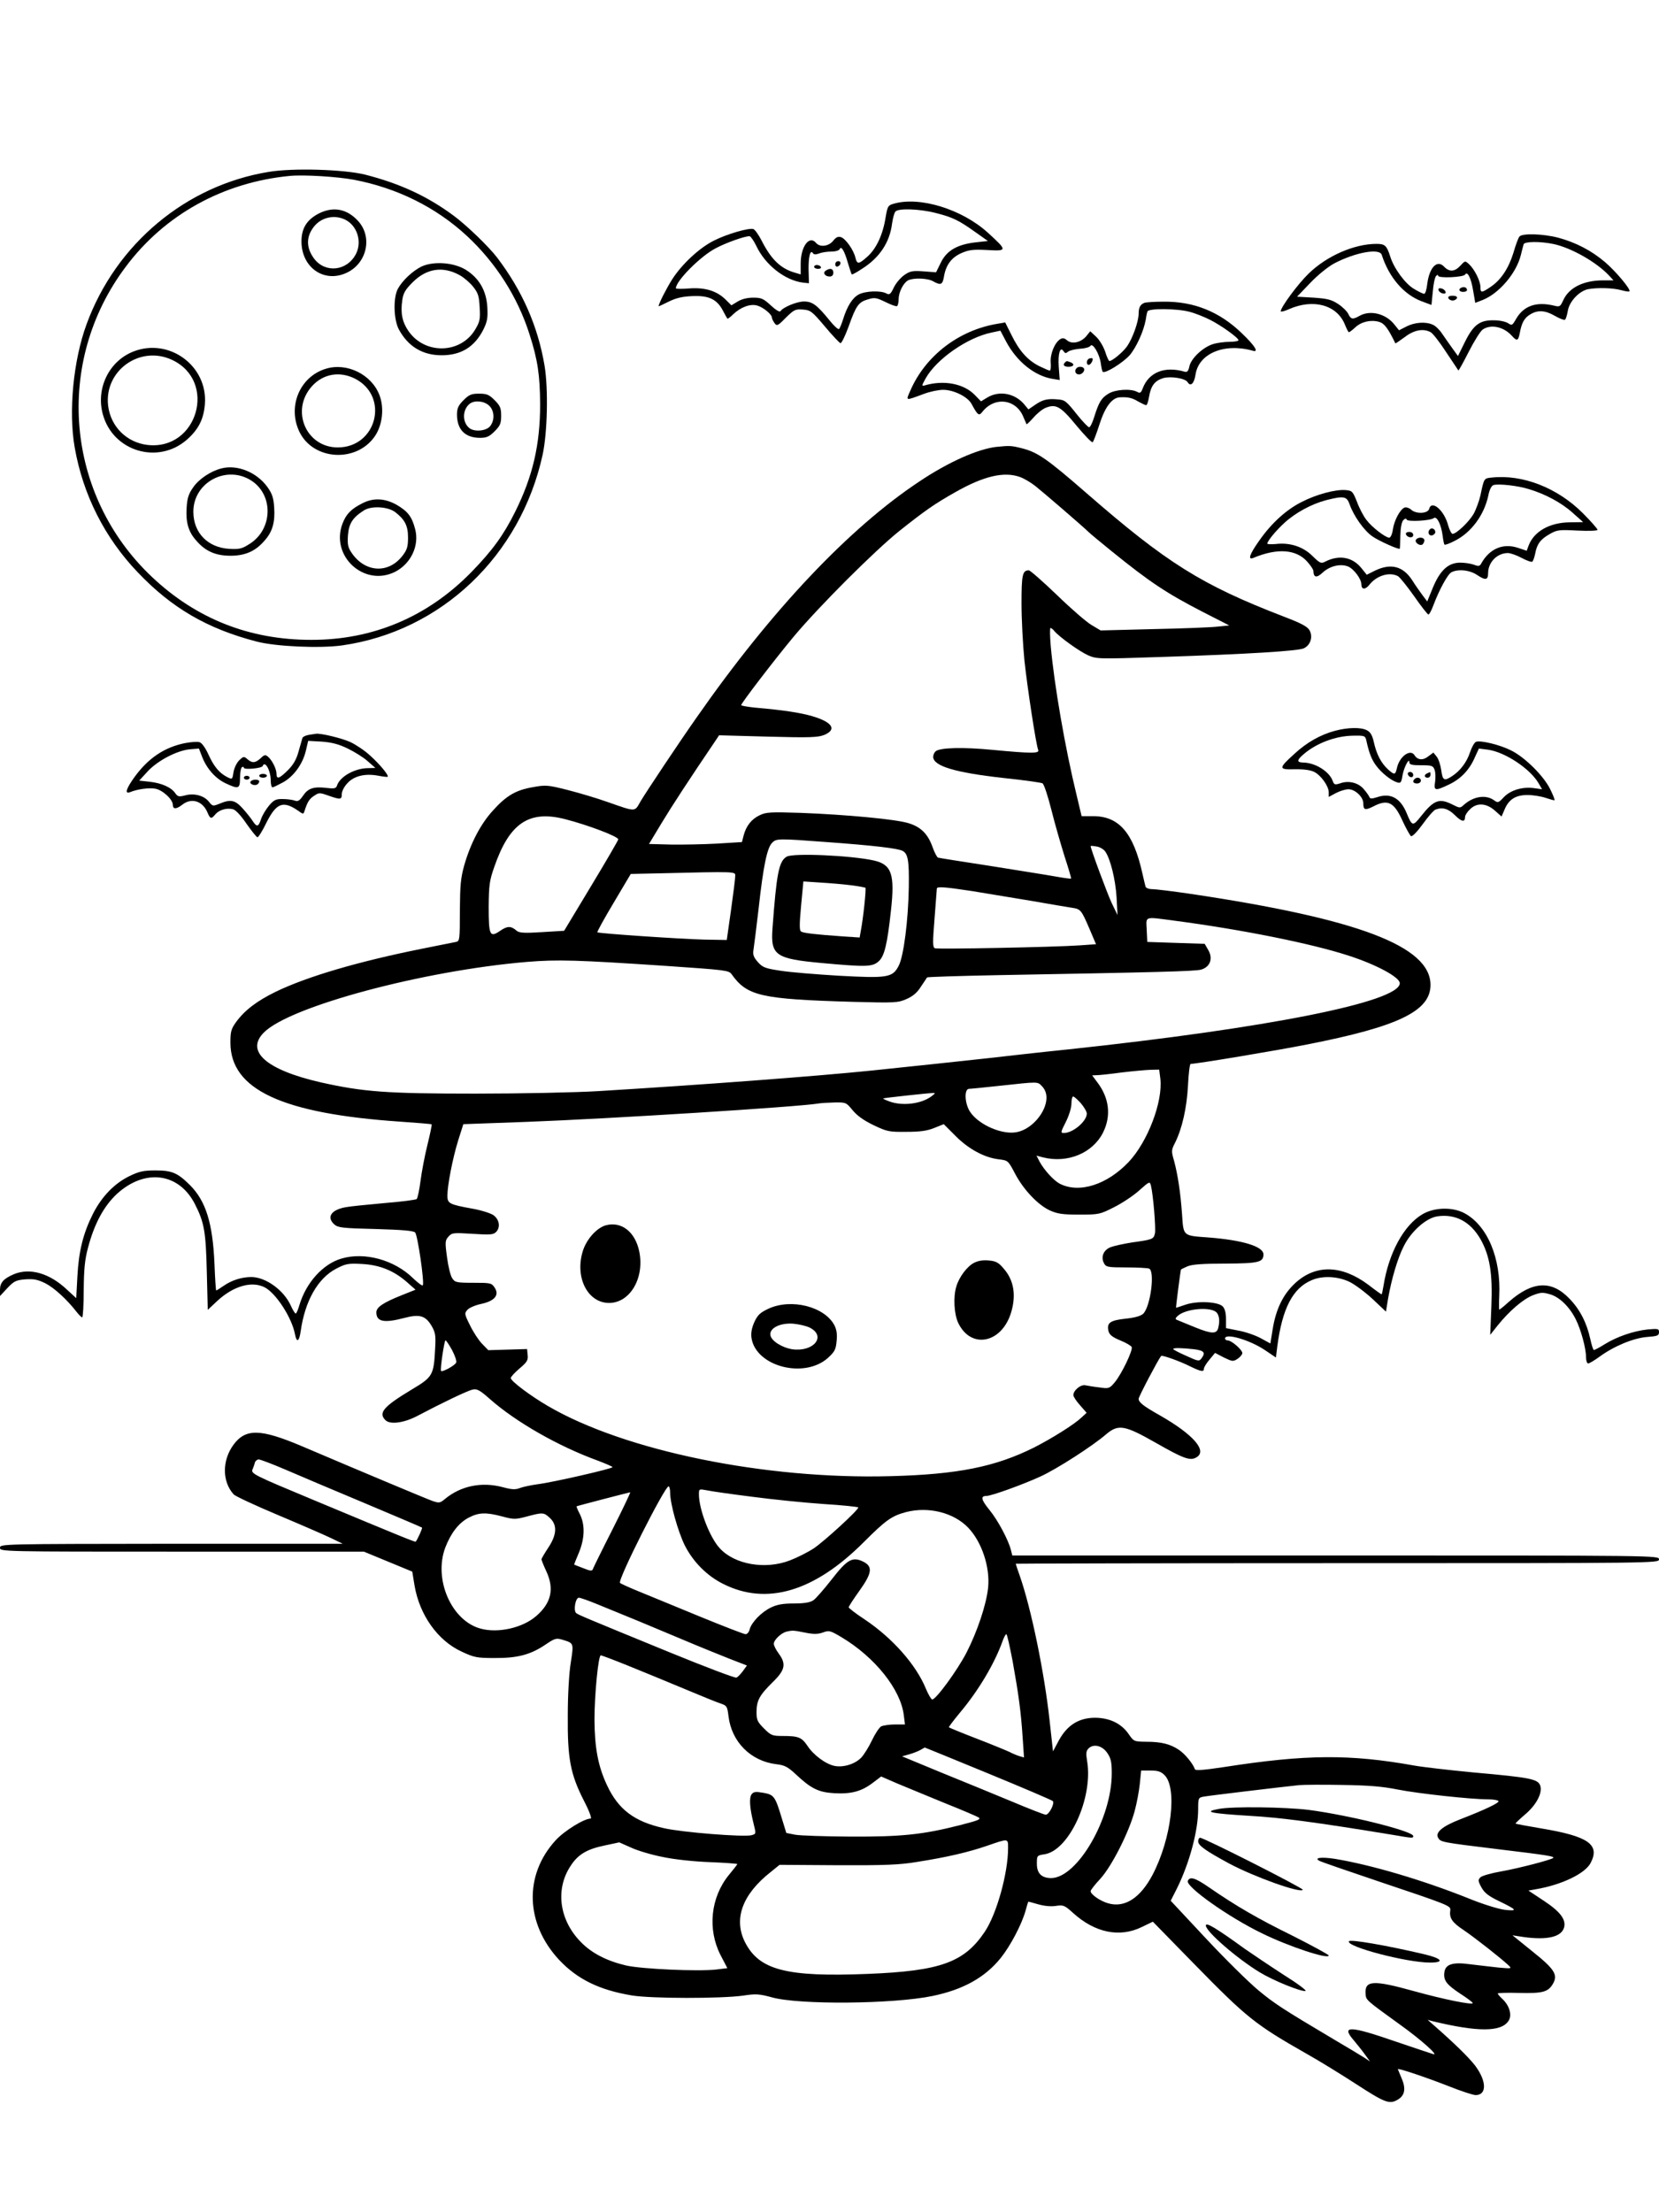 <?xml version="1.0" standalone="no"?>
<!DOCTYPE svg PUBLIC "-//W3C//DTD SVG 20010904//EN"
 "http://www.w3.org/TR/2001/REC-SVG-20010904/DTD/svg10.dtd">
<svg version="1.0" xmlns="http://www.w3.org/2000/svg"
 width="864pt" height="1152pt" viewBox="0 0 864 1152"
 preserveAspectRatio="xMidYMid meet">

<g transform="translate(0,1152) scale(0.1,-0.1)"
fill="#000000" stroke="none">
<path d="M1400 10625 c-431 -70 -796 -375 -949 -793 -69 -187 -95 -455 -62
-642 43 -246 156 -470 328 -650 177 -186 362 -294 620 -361 101 -26 328 -36
444 -20 516 73 930 466 1045 993 25 115 30 344 10 464 -35 207 -117 392 -248
564 -43 56 -157 166 -223 215 -138 103 -284 170 -465 216 -111 27 -374 35
-500 14z m443 -41 c225 -43 427 -143 588 -292 151 -140 265 -318 327 -514 42
-131 54 -210 55 -363 0 -210 -38 -375 -130 -560 -60 -121 -119 -202 -227 -313
-228 -234 -514 -355 -836 -354 -321 0 -598 110 -828 327 -452 426 -511 1119
-137 1616 203 272 509 440 855 473 74 7 246 -4 333 -20z"/>
<path d="M1660 10408 c-62 -32 -90 -77 -90 -145 0 -135 116 -217 232 -165 107
47 140 184 65 269 -58 65 -130 80 -207 41z m140 -33 c61 -32 86 -114 54 -177
-46 -90 -160 -102 -218 -25 -45 60 -42 122 7 176 40 42 104 53 157 26z"/>
<path d="M2195 10132 c-46 -23 -99 -72 -123 -116 -25 -47 -22 -160 5 -211 48
-89 123 -135 223 -135 101 0 171 43 217 133 21 43 24 61 21 117 -5 86 -42 151
-112 195 -64 39 -168 46 -231 17z m199 -45 c22 -12 53 -39 70 -60 26 -33 31
-48 34 -107 4 -61 1 -75 -22 -114 -75 -129 -262 -134 -348 -11 -33 47 -43 95
-33 161 5 38 16 56 54 94 73 73 158 85 245 37z"/>
<path d="M696 9690 c-129 -50 -198 -194 -160 -329 53 -192 288 -262 438 -130
60 53 87 107 93 184 16 199 -185 347 -371 275z m200 -44 c237 -111 133 -473
-128 -443 -109 13 -192 96 -205 205 -21 182 166 316 333 238z"/>
<path d="M1698 9600 c-138 -41 -203 -200 -137 -332 74 -146 296 -158 391 -20
40 58 50 148 24 215 -41 107 -169 170 -278 137z m153 -53 c178 -94 110 -357
-92 -357 -164 0 -247 191 -136 317 59 67 147 82 228 40z"/>
<path d="M2414 9436 c-27 -27 -34 -42 -34 -75 0 -78 42 -121 120 -121 34 0 48
6 76 34 29 29 34 41 34 81 0 40 -5 52 -34 81 -29 29 -41 34 -81 34 -40 0 -52
-5 -81 -34z m133 -28 c28 -26 31 -76 5 -108 -21 -25 -82 -30 -108 -9 -38 31
-36 97 3 127 26 19 74 14 100 -10z"/>
<path d="M1154 9081 c-56 -14 -118 -55 -148 -99 -24 -34 -31 -56 -34 -106 -5
-76 9 -126 51 -172 47 -55 101 -78 177 -78 76 0 130 23 177 78 42 46 56 96 51
172 -3 50 -10 72 -34 106 -55 78 -157 120 -240 99z m157 -65 c114 -76 109
-251 -9 -327 -42 -27 -54 -30 -109 -27 -111 7 -185 83 -186 191 -2 155 174
249 304 163z"/>
<path d="M1885 8898 c-57 -29 -82 -55 -101 -104 -65 -169 112 -332 273 -252
83 42 128 137 105 223 -17 65 -38 92 -96 126 -62 35 -123 38 -181 7z m172 -44
c51 -39 68 -71 68 -133 0 -48 -5 -64 -28 -94 -73 -96 -195 -89 -265 13 -20 29
-23 44 -20 92 5 62 24 92 83 130 39 25 124 20 162 -8z"/>
<path d="M4654 10459 c-29 -8 -32 -13 -42 -72 -14 -89 -48 -161 -93 -202 -47
-42 -55 -43 -64 -7 -9 40 -51 99 -75 107 -15 5 -26 0 -41 -19 -23 -29 -69 -35
-89 -11 -35 42 -80 -19 -80 -107 l0 -57 -30 9 c-74 21 -124 69 -174 168 -15
29 -34 56 -42 59 -22 8 -137 -25 -206 -60 -76 -38 -166 -122 -217 -201 -32
-51 -71 -128 -71 -141 0 -1 24 10 52 24 38 19 72 27 123 29 86 4 128 -16 159
-74 11 -21 22 -41 24 -43 1 -3 15 7 30 22 40 38 89 56 125 46 32 -9 77 -46 77
-63 0 -6 7 -19 14 -29 12 -16 17 -14 59 29 42 41 49 45 88 42 40 -3 47 -8 114
-87 39 -47 76 -86 82 -88 5 -2 24 36 42 85 39 110 52 129 101 143 35 11 44 9
92 -14 28 -14 55 -24 60 -21 4 3 8 19 8 35 0 37 24 85 49 99 28 14 102 12 131
-5 39 -22 49 -18 56 24 10 61 39 100 91 123 39 17 60 20 135 16 105 -6 105 -3
3 90 -134 122 -355 191 -491 151z m219 -48 c90 -23 120 -38 207 -100 l65 -46
-64 -7 c-95 -11 -150 -42 -181 -105 l-25 -51 -65 5 c-56 4 -70 2 -100 -19 -19
-13 -44 -42 -55 -65 -17 -36 -23 -40 -39 -31 -29 16 -108 13 -143 -5 -34 -18
-61 -61 -83 -132 -7 -22 -16 -44 -20 -48 -4 -5 -27 16 -50 45 -65 80 -89 98
-133 98 -37 0 -109 -30 -122 -50 -4 -7 -24 5 -51 30 -38 35 -49 40 -91 40 -30
0 -60 -7 -81 -20 l-33 -20 -29 29 c-46 46 -107 65 -190 59 -38 -3 -70 -3 -70
1 0 38 128 167 207 208 54 29 153 64 177 63 6 -1 21 -23 34 -49 47 -101 151
-182 246 -193 l29 -3 -2 70 c-1 68 9 109 23 86 5 -7 15 -7 32 -1 14 6 43 10
64 10 21 0 41 6 43 13 8 19 25 -9 43 -73 9 -30 18 -57 20 -59 2 -2 26 11 53
29 92 58 145 138 157 237 4 26 11 54 17 61 14 18 123 15 210 -7z"/>
<path d="M4350 10144 c0 -9 5 -14 12 -12 18 6 21 28 4 28 -9 0 -16 -7 -16 -16z"/>
<path d="M4240 10130 c0 -5 9 -10 21 -10 11 0 17 5 14 10 -3 6 -13 10 -21 10
-8 0 -14 -4 -14 -10z"/>
<path d="M4301 10111 c-18 -11 -5 -31 20 -31 12 0 19 7 19 20 0 21 -16 26 -39
11z"/>
<path d="M7913 10288 c-6 -7 -20 -45 -31 -84 -25 -81 -65 -142 -119 -178 -47
-32 -53 -32 -53 -1 0 32 -31 93 -59 119 -21 19 -21 19 -45 -7 -30 -33 -58 -34
-85 -6 -36 39 -77 -3 -88 -90 -3 -28 -10 -51 -16 -51 -6 0 -29 11 -52 25 -47
27 -106 108 -125 170 -18 56 -27 65 -71 65 -116 0 -258 -62 -353 -154 -56 -54
-146 -176 -146 -197 0 -4 19 0 43 11 127 56 250 22 291 -80 9 -22 18 -40 21
-40 3 0 18 11 33 25 32 30 81 41 124 29 28 -8 47 -34 85 -112 0 -2 22 13 48
32 49 38 97 47 136 26 11 -6 47 -52 80 -103 34 -51 63 -94 64 -96 2 -2 26 42
54 97 28 55 61 108 73 116 42 29 109 15 152 -33 26 -29 33 -27 41 15 10 54 24
79 55 97 39 24 78 21 128 -8 24 -14 48 -23 52 -20 5 3 11 23 15 46 8 49 59
103 105 113 49 9 130 7 173 -5 22 -6 41 -9 43 -6 9 9 -71 104 -127 152 -72 61
-152 102 -243 127 -81 21 -189 24 -203 6z m179 -39 c92 -20 222 -94 287 -163
l24 -26 -54 0 c-101 0 -177 -37 -207 -102 -16 -35 -19 -37 -47 -30 -94 23
-160 0 -200 -70 -19 -33 -21 -34 -41 -21 -12 8 -44 15 -72 15 -75 2 -108 -23
-152 -111 l-37 -75 -29 40 c-16 22 -40 57 -54 77 -13 20 -35 41 -48 46 -36 17
-94 13 -137 -9 l-39 -20 -24 30 c-45 57 -126 77 -182 45 -35 -20 -45 -18 -58
10 -6 13 -30 37 -53 52 -35 23 -56 28 -128 33 l-86 5 68 71 c40 42 92 84 125
102 110 58 237 81 248 45 38 -118 115 -207 208 -242 l51 -19 7 70 c3 39 11 75
17 81 7 7 11 7 11 1 0 -14 131 -8 140 6 12 20 31 -16 42 -83 l11 -64 39 15
c85 34 174 138 198 232 6 25 13 51 15 58 5 15 86 16 157 1z"/>
<path d="M7613 10023 c-20 -7 -15 -23 7 -23 11 0 20 4 20 9 0 13 -12 19 -27
14z"/>
<path d="M7492 10008 c3 -7 13 -15 22 -16 12 -3 17 1 14 10 -3 7 -13 15 -22
16 -12 3 -17 -1 -14 -10z"/>
<path d="M7543 9968 c2 -7 12 -13 22 -13 10 0 20 6 23 13 2 7 -6 12 -23 12
-17 0 -25 -5 -22 -12z"/>
<path d="M5960 9943 c-22 -9 -30 -24 -30 -58 -1 -41 -31 -126 -60 -168 -21
-30 -77 -77 -92 -77 -4 0 -14 22 -22 48 -9 27 -30 62 -47 78 l-31 29 -21 -26
c-28 -33 -75 -43 -100 -21 -14 12 -23 13 -35 6 -29 -18 -53 -76 -50 -121 2
-24 0 -43 -5 -43 -4 0 -29 11 -56 24 -60 31 -103 79 -144 163 l-32 64 -40 -7
c-201 -33 -375 -166 -454 -348 -24 -55 -29 -54 71 -17 32 12 76 21 100 21 54
0 126 -35 147 -72 33 -61 39 -65 56 -44 64 83 177 69 215 -26 8 -18 15 -35 16
-37 2 -2 18 14 36 34 18 21 46 44 63 51 54 22 78 9 161 -92 43 -52 81 -91 85
-87 4 5 20 46 35 93 29 91 65 139 106 141 42 2 63 -2 96 -22 18 -10 37 -19 41
-19 5 0 11 19 15 43 10 58 29 84 74 98 40 11 115 -1 127 -21 15 -25 34 -8 41
38 16 111 149 167 297 126 35 -11 15 23 -56 91 -116 112 -250 166 -408 164
-46 0 -91 -3 -99 -6z m236 -47 c28 -7 75 -26 105 -41 58 -29 149 -94 149 -107
0 -4 -21 -8 -46 -8 -26 0 -65 -5 -87 -12 -52 -16 -115 -75 -123 -117 -5 -23
-11 -30 -23 -27 -105 31 -188 -2 -220 -87 -9 -24 -14 -26 -30 -17 -33 17 -113
12 -148 -10 -37 -22 -50 -44 -74 -120 -9 -30 -21 -55 -27 -55 -5 0 -33 29 -62
65 -57 72 -64 77 -100 80 -54 5 -79 -1 -116 -26 l-38 -26 -19 23 c-49 61 -132
77 -195 39 l-33 -20 -34 35 c-58 58 -161 77 -259 48 -17 -5 -16 -1 5 37 56
100 217 212 342 238 l47 10 30 -57 c56 -105 149 -179 242 -194 l37 -6 -5 67
c-5 70 7 111 25 83 8 -12 12 -12 24 -2 8 6 36 13 62 15 25 1 50 8 54 15 12 18
48 -44 54 -92 3 -21 7 -41 10 -43 11 -12 107 48 141 87 35 42 72 124 83 184 2
16 6 36 9 43 5 17 154 16 220 -2z"/>
<path d="M5673 9653 c-16 -6 -17 -33 -3 -33 11 0 26 28 19 34 -2 2 -10 1 -16
-1z"/>
<path d="M5547 9633 c-14 -13 -6 -23 18 -23 28 0 34 15 9 24 -19 7 -19 7 -27
-1z"/>
<path d="M5607 9603 c-14 -13 -6 -33 12 -33 19 0 35 23 24 34 -8 8 -28 8 -36
-1z"/>
<path d="M5190 9193 c-97 -11 -249 -78 -400 -179 -366 -242 -771 -670 -1159
-1226 -91 -129 -268 -395 -295 -441 -32 -56 -21 -56 -173 -3 -56 20 -151 48
-210 63 -99 25 -112 26 -177 14 -89 -15 -139 -44 -209 -122 -64 -70 -116 -170
-149 -284 -19 -68 -22 -105 -23 -238 0 -150 -1 -158 -20 -162 -11 -2 -90 -18
-175 -35 -334 -67 -600 -145 -765 -225 -98 -48 -161 -96 -206 -158 -25 -35
-29 -49 -29 -106 0 -245 269 -370 885 -412 88 -6 161 -12 163 -14 2 -2 -8 -50
-22 -107 -14 -56 -30 -141 -36 -188 -6 -47 -15 -89 -20 -94 -4 -4 -80 -14
-168 -21 -89 -8 -178 -17 -199 -21 -78 -13 -104 -52 -62 -90 19 -17 43 -20
215 -24 139 -4 197 -9 206 -18 13 -13 49 -260 40 -275 -2 -5 -25 12 -51 37
-97 95 -252 138 -373 102 -96 -28 -184 -125 -219 -243 -7 -24 -15 -43 -19 -43
-4 0 -15 18 -25 40 -36 81 -130 149 -205 150 -50 0 -102 -16 -144 -45 -20 -14
-38 -25 -40 -25 -2 0 -6 62 -9 138 -9 213 -45 328 -128 411 -64 63 -92 76
-179 76 -63 0 -85 -5 -135 -29 -80 -39 -145 -107 -191 -197 -51 -102 -74 -194
-81 -327 l-6 -112 -49 45 c-90 85 -192 114 -275 80 -54 -23 -73 -44 -73 -81
l0 -33 38 41 c34 36 45 42 94 46 44 3 64 -1 105 -21 46 -24 112 -84 163 -150
12 -15 24 -27 28 -27 4 0 8 64 8 143 1 111 6 160 23 222 33 124 82 214 149
277 146 134 323 112 407 -52 49 -96 57 -144 62 -353 l5 -198 49 46 c84 78 180
106 248 71 59 -31 141 -158 157 -243 9 -47 22 -41 30 15 22 157 89 275 184
325 50 26 62 29 135 25 93 -5 167 -35 236 -96 l43 -38 -70 -28 c-98 -39 -134
-63 -134 -90 0 -49 40 -57 146 -29 80 21 110 12 142 -42 20 -35 22 -50 18
-120 -7 -137 -13 -146 -122 -211 -146 -88 -175 -121 -137 -159 24 -25 98 -15
169 23 121 64 260 131 286 136 22 5 37 -3 90 -50 135 -119 355 -245 561 -320
42 -16 77 -31 77 -34 0 -8 -310 -79 -390 -89 -36 -5 -78 -14 -93 -20 -23 -9
-42 -8 -90 5 -110 29 -218 6 -300 -62 -25 -21 -30 -22 -65 -10 -36 13 -384
159 -682 286 -213 90 -290 92 -353 8 -61 -82 -61 -193 0 -260 8 -9 113 -58
232 -108 119 -50 243 -104 276 -120 l60 -29 -892 0 c-886 -1 -893 -1 -893 -21
0 -20 7 -20 948 -20 l947 0 126 -52 126 -52 12 -73 c26 -153 121 -287 246
-344 64 -30 79 -33 170 -33 119 -1 188 17 266 70 49 33 56 35 89 25 59 -18 58
-17 43 -116 -9 -52 -16 -169 -16 -275 -2 -226 13 -308 84 -447 29 -56 42 -93
35 -93 -34 0 -139 -65 -183 -114 -165 -181 -157 -433 19 -622 95 -101 210
-157 378 -185 102 -17 467 -17 580 -1 66 10 84 9 150 -9 143 -40 633 -35 836
7 160 33 273 96 355 197 50 62 110 175 130 247 7 25 13 46 14 47 0 1 23 -5 50
-13 31 -9 66 -13 93 -9 40 6 46 4 91 -37 114 -103 242 -129 357 -73 l58 28
215 -220 c274 -280 317 -315 586 -468 66 -37 181 -108 255 -156 154 -100 176
-108 219 -83 38 22 44 58 20 113 -10 24 -19 45 -19 46 0 7 151 -44 263 -88 65
-26 129 -47 142 -47 59 0 58 73 -3 154 -34 44 -112 120 -222 216 l-25 22 25
-7 c235 -57 358 -57 396 1 20 29 6 79 -31 114 -14 13 -25 26 -25 29 0 3 51 5
112 3 124 -3 152 5 177 50 25 45 6 75 -108 166 l-104 84 59 -9 c124 -17 197 1
210 51 10 41 -21 82 -106 138 l-80 53 39 7 c135 23 257 82 285 137 50 96 -12
139 -259 180 -71 12 -131 23 -132 25 -2 1 20 22 48 46 61 51 94 115 80 153
-13 33 -53 41 -345 67 -126 12 -266 28 -310 36 -335 60 -563 59 -993 -8 -107
-16 -148 -19 -150 -11 -10 29 -51 79 -82 100 -45 31 -93 43 -171 43 -64 1 -65
1 -92 40 -38 55 -98 84 -174 85 -84 0 -145 -37 -189 -117 l-31 -58 -18 163
c-27 247 -95 579 -155 751 -12 33 -21 61 -21 63 0 1 754 3 1675 3 1668 0 1675
0 1675 20 0 20 -7 20 -1684 20 l-1684 0 -7 28 c-13 52 -67 154 -111 208 -44
54 -49 74 -17 74 26 0 192 60 283 102 83 38 269 157 343 221 62 52 96 45 256
-46 142 -81 178 -95 210 -77 62 33 -12 119 -189 220 -87 49 -110 68 -110 86 0
11 101 203 117 223 5 6 98 -27 155 -56 54 -26 68 -28 68 -10 0 7 13 28 29 47
l29 35 46 -24 c44 -21 48 -22 71 -7 14 9 25 23 25 30 0 17 -56 66 -76 66 -8 0
-14 5 -14 10 0 30 128 -7 207 -60 l58 -39 7 57 c26 199 81 305 180 346 55 24
134 20 194 -8 28 -13 83 -54 122 -90 l70 -66 11 67 c18 103 50 212 82 274 38
77 116 146 174 155 95 14 172 -27 225 -118 49 -87 64 -178 57 -351 l-6 -148
38 48 c61 76 133 138 184 158 41 16 53 16 90 5 49 -14 102 -66 134 -131 27
-54 53 -151 53 -196 0 -18 5 -33 11 -33 6 0 33 16 59 35 75 55 176 97 248 103
54 4 62 7 62 25 0 18 -5 19 -60 14 -74 -8 -160 -38 -223 -77 -27 -17 -52 -30
-56 -30 -4 0 -12 26 -19 58 -18 83 -54 154 -109 210 -93 97 -192 91 -315 -17
-25 -23 -48 -41 -50 -41 -1 0 -2 31 0 70 10 199 -62 369 -182 433 -63 33 -157
30 -218 -6 -97 -57 -176 -202 -203 -374 -4 -24 -8 -43 -10 -43 -2 0 -33 22
-69 50 -138 103 -273 107 -380 9 -63 -58 -101 -135 -118 -241 l-12 -74 -51 28
c-28 15 -80 33 -115 39 l-65 13 0 47 c0 33 -6 54 -17 66 -25 25 -133 30 -194
9 -26 -9 -48 -16 -49 -16 -1 0 4 44 11 98 7 53 13 98 14 100 0 2 16 10 35 18
25 10 78 14 197 14 173 1 198 7 198 48 0 41 -107 74 -285 88 -136 10 -131 5
-139 121 -8 113 -22 206 -42 280 -14 48 -14 54 5 91 37 73 62 183 68 300 3 61
9 112 14 112 30 0 439 68 606 101 475 93 643 174 643 310 0 202 -376 344
-1247 474 -95 14 -186 25 -203 25 -17 0 -32 6 -34 13 -2 6 -9 37 -16 67 -47
213 -122 300 -257 300 l-60 0 -26 109 c-60 246 -117 576 -135 779 -4 50 -5 92
-1 92 4 0 13 -7 20 -16 26 -31 129 -105 175 -126 46 -20 53 -20 383 -9 453 15
711 31 741 45 35 16 49 60 30 94 -12 20 -42 36 -136 72 -428 165 -609 279
-1030 646 -200 174 -249 208 -329 229 -59 15 -67 15 -135 8z m122 -157 c20 -7
56 -28 80 -47 38 -30 245 -208 279 -241 8 -8 61 -52 119 -99 199 -161 285
-218 473 -315 l139 -71 -60 -6 c-33 -4 -184 -10 -335 -13 l-275 -7 -47 28
c-26 15 -107 85 -180 156 -74 71 -140 129 -147 129 -33 0 -38 -23 -38 -172 0
-82 7 -215 15 -296 15 -140 60 -437 72 -468 7 -18 -36 -18 -237 1 -154 15
-273 12 -297 -7 -7 -6 -13 -19 -13 -29 0 -48 113 -82 363 -110 105 -11 198
-24 206 -28 8 -4 28 -65 47 -140 18 -73 50 -182 69 -243 20 -61 35 -112 33
-113 -2 -2 -39 3 -83 11 -44 8 -197 32 -340 55 -143 22 -264 41 -270 43 -5 2
-18 26 -28 54 -24 69 -62 107 -128 126 -66 20 -322 44 -559 53 -156 5 -180 4
-213 -12 -43 -20 -71 -56 -84 -105 l-9 -35 -130 -8 c-71 -4 -180 -6 -241 -5
l-113 3 65 108 c53 88 149 235 280 428 l20 30 255 -7 c220 -6 260 -4 293 9 66
28 43 66 -61 97 -65 19 -151 32 -299 45 -40 4 -73 10 -73 13 0 10 170 232 272
355 131 157 424 450 553 553 132 105 182 140 290 201 148 84 254 109 337 79z
m-2368 -1782 c117 -30 276 -90 276 -105 0 -4 -63 -113 -141 -242 l-141 -234
-115 -7 c-92 -6 -119 -4 -132 7 -30 26 -48 26 -86 0 -54 -37 -60 -25 -60 125
1 112 4 136 29 207 79 229 181 298 370 249z m1361 -119 c247 -18 372 -33 396
-46 28 -15 34 -52 32 -189 -3 -177 -27 -358 -52 -408 -32 -63 -57 -67 -313
-53 -117 7 -253 18 -303 26 -80 12 -93 17 -118 45 -22 25 -27 38 -23 63 3 18
15 115 27 217 24 219 44 315 70 341 23 23 29 23 284 4z m1451 -49 c27 -39 53
-144 59 -238 l5 -93 -30 62 c-22 46 -110 283 -110 297 0 2 14 1 30 -2 17 -2
37 -14 46 -26z m-1927 -128 c0 -13 -10 -93 -22 -178 l-22 -155 -115 2 c-127 3
-552 32 -559 38 -2 3 36 72 85 154 l89 150 140 3 c416 10 405 10 404 -14z
m1232 -78 c74 -12 213 -35 309 -51 96 -17 192 -33 212 -36 46 -7 49 -10 92
-110 l34 -80 -86 -6 c-126 -9 -737 -21 -753 -15 -12 5 -12 29 -2 154 6 82 12
152 12 157 1 11 37 9 182 -13z m1060 -155 c349 -46 712 -119 904 -182 143 -46
265 -112 265 -143 0 -97 -687 -234 -1730 -345 -129 -13 -314 -34 -410 -45
-171 -19 -327 -35 -612 -65 -294 -30 -880 -74 -1423 -107 -115 -7 -403 -13
-640 -13 -464 0 -583 9 -806 59 -283 65 -393 162 -294 260 136 136 832 322
1370 367 158 13 262 10 725 -21 307 -21 326 -23 340 -43 81 -114 153 -130 630
-144 224 -6 237 -5 282 15 32 14 55 33 74 64 16 23 30 45 32 48 2 3 169 8 370
12 832 15 1029 20 1058 29 47 14 62 58 37 101 l-19 33 -150 5 -149 5 -3 63
c-3 73 -17 69 149 47z m-78 -822 c14 -120 -66 -329 -165 -434 -113 -119 -258
-165 -359 -113 -31 16 -82 72 -105 115 l-16 31 34 -9 c128 -32 259 22 313 130
43 87 32 180 -31 262 l-26 35 23 1 c13 0 71 6 129 14 58 7 126 13 151 14 l46
1 6 -47z m-593 -99 c0 -74 -75 -163 -152 -179 -75 -17 -199 36 -245 104 -29
42 -33 121 -6 121 9 0 77 7 152 15 215 23 203 24 229 -3 14 -15 22 -35 22 -58z
m-599 7 c-53 -40 -153 -52 -221 -26 -19 7 -33 14 -30 15 6 3 227 27 255 28 18
1 18 0 -4 -17z m778 -36 c17 -20 31 -44 31 -54 0 -40 -72 -101 -119 -101 -18
0 -18 3 10 58 16 32 29 73 29 95 0 20 4 37 9 37 5 0 23 -16 40 -35z m-1189
-36 c23 -28 57 -53 109 -78 71 -34 82 -36 171 -35 71 0 108 5 145 20 l50 20
60 -60 c68 -69 151 -114 226 -123 49 -6 49 -6 85 -74 44 -84 119 -163 181
-192 40 -18 66 -22 153 -22 102 0 108 1 181 38 42 21 101 60 131 87 55 49 56
49 62 26 12 -48 26 -222 21 -248 -7 -31 -11 -33 -120 -48 -44 -7 -94 -18 -112
-25 -37 -15 -51 -52 -33 -84 10 -19 19 -21 115 -21 57 0 110 -3 119 -6 32 -12
8 -197 -30 -235 -13 -12 -43 -21 -93 -26 -81 -9 -98 -22 -88 -65 5 -19 20 -31
61 -48 30 -12 57 -28 60 -35 6 -18 -53 -141 -89 -184 -27 -32 -31 -33 -79 -26
-28 3 -61 9 -73 11 -24 6 -63 -26 -63 -51 0 -8 16 -32 35 -53 l34 -39 -27 -25
c-38 -36 -153 -108 -247 -156 -201 -100 -396 -140 -747 -149 -654 -18 -1385
132 -1784 365 -91 53 -194 130 -194 146 0 6 21 29 46 50 38 32 45 43 42 69
l-3 32 -101 -3 -101 -3 -32 33 c-18 18 -46 61 -63 96 -30 60 -30 63 -13 82 9
10 42 24 71 30 70 15 96 46 70 85 -16 24 -21 25 -111 25 -88 0 -96 2 -110 24
-9 13 -21 62 -27 109 -11 80 -10 88 8 108 18 20 25 20 125 14 92 -6 108 -5
123 10 23 24 17 64 -14 87 -14 10 -64 26 -110 34 -121 22 -130 27 -130 68 0
53 27 193 56 287 l27 85 331 12 c427 16 1418 78 1521 96 11 2 47 4 81 5 60 1
61 0 94 -40z m1898 -1056 c13 -18 15 -45 6 -80 -8 -30 -35 -29 -115 3 -35 15
-75 30 -88 36 -22 8 -23 10 -9 24 40 40 179 52 206 17z m-3984 -193 c15 -28
25 -58 22 -65 -5 -15 -73 -52 -79 -44 -6 7 17 159 23 159 4 0 19 -23 34 -50z
m3864 4 c53 -7 62 -17 39 -48 -12 -16 -17 -15 -80 14 -37 16 -67 32 -67 35 0
7 44 6 108 -1z m-4729 -628 c69 -30 256 -109 416 -176 159 -67 291 -123 293
-125 3 -3 -24 -63 -33 -73 -3 -3 -51 16 -535 218 -307 128 -324 136 -315 158
4 9 10 25 12 35 3 9 12 17 20 17 9 0 72 -24 142 -54z m2001 -118 c0 -58 40
-201 76 -275 43 -85 114 -158 200 -201 226 -114 474 -41 731 216 117 117 147
138 222 158 117 30 248 -3 323 -81 71 -74 115 -206 104 -313 -9 -87 -56 -228
-113 -339 -48 -92 -158 -243 -178 -243 -5 0 -20 25 -33 56 -51 125 -174 264
-319 361 -46 30 -83 59 -83 63 0 5 25 43 55 85 66 92 71 126 24 151 -58 30
-86 15 -167 -90 -41 -52 -84 -102 -97 -110 -17 -11 -48 -16 -100 -16 -56 0
-87 -5 -120 -21 -50 -24 -101 -77 -111 -114 -3 -14 -13 -25 -21 -25 -8 0 -114
41 -236 91 -122 50 -264 109 -316 130 -52 21 -98 42 -102 46 -14 14 233 503
253 503 4 0 8 -15 8 -32z m425 -22 c105 -14 272 -31 373 -38 100 -6 182 -15
182 -18 0 -14 -178 -177 -232 -213 -32 -21 -88 -49 -125 -63 -128 -49 -287
-21 -364 63 -52 55 -109 203 -109 281 0 29 0 29 43 21 23 -5 128 -20 232 -33z
m-724 -168 c-54 -106 -100 -200 -103 -208 -4 -12 -11 -12 -51 4 -26 10 -47 18
-47 19 0 1 11 29 25 62 31 75 32 146 5 200 -11 21 -19 40 -17 41 2 2 260 69
279 73 3 0 -38 -86 -91 -191z m-575 65 c60 -16 68 -16 128 0 83 22 88 22 120
-8 39 -36 36 -88 -9 -155 -19 -29 -35 -56 -35 -60 0 -4 11 -32 25 -62 43 -92
26 -166 -53 -234 -70 -61 -198 -90 -289 -65 -152 41 -246 257 -184 422 29 75
69 128 122 156 52 27 89 29 175 6z m495 -457 c148 -60 300 -123 449 -186 80
-34 187 -77 237 -97 l93 -36 -21 -29 c-12 -16 -27 -32 -34 -34 -7 -3 -163 56
-346 131 -447 183 -472 194 -487 204 -17 10 -6 81 13 81 7 0 50 -15 96 -34z
m1083 -148 c45 -9 66 -8 92 1 32 12 38 10 97 -25 174 -104 308 -272 324 -406
l6 -48 -52 0 c-29 0 -61 -5 -72 -10 -10 -6 -32 -39 -48 -73 -16 -34 -41 -74
-55 -89 -32 -34 -93 -53 -139 -44 -46 9 -110 56 -142 105 -30 44 -46 51 -129
51 -54 0 -61 3 -97 39 -34 34 -39 44 -39 85 0 60 15 88 84 156 65 63 72 95 31
150 -14 19 -25 41 -25 50 0 20 38 56 65 63 33 8 39 7 99 -5z m1080 -150 c31
-173 43 -260 52 -397 l7 -103 -24 7 c-13 4 -37 14 -52 22 -15 7 -92 39 -170
69 -78 30 -143 57 -145 59 -2 2 24 36 57 76 97 115 181 257 222 372 7 20 16
37 20 37 4 0 18 -64 33 -142z m-2003 -22 c74 -30 206 -84 294 -121 88 -37 174
-72 191 -77 29 -10 32 -15 38 -65 16 -134 116 -234 249 -250 44 -5 60 -14 102
-53 79 -74 117 -93 199 -98 88 -5 142 9 200 53 l45 34 83 -36 c46 -19 159 -66
252 -104 93 -37 171 -71 174 -74 10 -10 -4 -15 -101 -40 -193 -49 -303 -60
-567 -59 -135 1 -265 5 -290 10 l-45 9 -23 75 c-35 116 -41 124 -96 134 -41 7
-51 6 -62 -8 -13 -19 -10 -70 11 -154 13 -52 13 -52 -12 -59 -42 -10 -361 15
-456 37 -153 34 -237 97 -296 224 -46 98 -64 193 -65 340 0 131 20 336 33 336
4 0 68 -24 142 -54z m2496 -455 c19 -28 23 -48 23 -106 0 -235 -179 -543 -315
-545 -50 0 -75 24 -75 74 0 43 0 44 40 50 128 20 253 293 222 483 -7 42 -6 55
7 68 26 26 72 15 98 -24z m-621 -106 c180 -74 332 -139 337 -144 11 -11 -19
-71 -37 -71 -7 0 -87 31 -177 69 -90 37 -256 106 -368 151 l-203 84 39 11 c21
6 48 17 58 23 11 6 21 12 21 12 1 0 150 -61 330 -135z m919 -9 c67 -67 36
-330 -62 -518 -64 -122 -146 -175 -233 -149 -41 12 -90 46 -90 63 0 6 23 35
51 65 59 65 148 240 178 351 11 40 23 104 27 142 l7 70 49 0 c38 0 54 -5 73
-24z m1215 -75 c106 -21 382 -51 471 -51 26 0 50 -4 53 -9 6 -9 -73 -46 -202
-96 -89 -35 -127 -66 -113 -94 14 -24 13 -24 316 -61 258 -31 292 -37 284 -45
-10 -10 -184 -55 -270 -70 -52 -9 -101 -23 -109 -31 -13 -13 -13 -19 5 -52 16
-29 36 -45 92 -72 95 -46 99 -53 28 -45 -35 5 -116 30 -191 61 -236 94 -503
173 -691 204 -70 11 -112 6 -82 -10 8 -5 142 -51 299 -104 375 -126 386 -130
383 -153 -6 -41 9 -64 70 -104 60 -41 190 -143 232 -182 20 -19 19 -19 -50
-13 -38 4 -104 12 -147 17 -92 13 -131 1 -136 -43 -5 -41 12 -63 83 -110 36
-23 65 -45 65 -49 0 -11 -150 19 -305 62 -216 60 -259 57 -253 -16 3 -31 2
-30 179 -158 108 -77 204 -163 174 -154 -11 3 -99 33 -197 66 -237 82 -284 84
-220 9 15 -18 42 -51 58 -73 l29 -40 -30 20 c-16 10 -88 54 -160 96 -266 158
-309 186 -393 256 -48 40 -170 160 -271 268 l-184 197 33 65 c65 132 110 299
110 412 0 57 1 60 28 65 25 5 402 50 497 60 22 2 123 3 225 1 140 -2 210 -8
290 -24z m-2030 -305 c0 -130 -59 -342 -121 -435 -107 -160 -231 -205 -611
-220 -423 -17 -564 20 -638 165 -61 121 -14 249 133 365 l47 38 303 -2 c245
-1 323 2 412 17 153 24 266 50 365 84 113 39 110 40 110 -12z m-1799 -46 c60
-13 164 -24 247 -27 78 -3 142 -8 142 -10 0 -2 -20 -28 -45 -58 -94 -116 -111
-281 -43 -415 l36 -69 -56 -7 c-92 -11 -389 2 -472 21 -98 23 -177 63 -233
120 -114 114 -137 276 -55 399 38 59 85 87 178 106 l75 16 61 -27 c34 -16 108
-38 165 -49z"/>
<path d="M4097 7059 c-41 -24 -53 -89 -74 -375 -10 -139 16 -157 258 -179 229
-21 262 -20 294 8 31 26 46 90 65 265 21 190 4 240 -89 261 -115 26 -420 40
-454 20z m336 -149 c38 -5 71 -11 74 -13 5 -5 -11 -157 -24 -225 l-6 -34 -91
6 c-141 10 -201 17 -214 25 -9 6 -9 36 0 134 l12 127 90 -6 c50 -3 122 -9 159
-14z"/>
<path d="M3154 5139 c-48 -14 -102 -75 -120 -138 -40 -136 28 -266 138 -266
108 0 184 127 158 264 -20 105 -93 163 -176 140z"/>
<path d="M5073 4944 c-36 -18 -79 -75 -93 -125 -16 -54 -11 -140 9 -185 65
-142 228 -111 277 52 27 90 14 168 -39 228 -26 31 -40 39 -77 42 -29 3 -56 -1
-77 -12z"/>
<path d="M4002 4705 c-44 -21 -56 -32 -74 -71 -14 -32 -18 -58 -14 -83 24
-147 274 -212 397 -103 36 33 42 44 46 88 4 35 0 60 -11 82 -51 98 -225 142
-344 87z m216 -99 c87 -45 19 -128 -93 -112 -54 9 -109 44 -113 74 -5 36 51
64 119 59 31 -3 70 -12 87 -21z"/>
<path d="M6347 2100 c-82 -15 -46 -23 163 -36 159 -9 343 -33 744 -99 105 -18
106 -18 106 -6 0 25 -330 108 -544 136 -120 15 -399 19 -469 5z"/>
<path d="M6240 1931 c0 -21 39 -49 161 -115 131 -70 372 -156 384 -137 4 8
-515 271 -535 271 -5 0 -10 -8 -10 -19z"/>
<path d="M6186 1725 c-11 -30 213 -189 387 -273 138 -68 347 -137 347 -115 0
4 -84 50 -187 102 -183 90 -295 155 -437 253 -72 50 -100 58 -110 33z"/>
<path d="M6280 1493 c0 -31 161 -171 281 -244 73 -44 214 -101 238 -97 8 2
-43 40 -115 85 -71 46 -160 106 -199 133 -152 110 -205 142 -205 123z"/>
<path d="M7025 1411 c-16 -28 301 -111 422 -111 78 0 64 21 -28 43 -200 47
-386 79 -394 68z"/>
<path d="M7768 9033 c-40 -4 -39 -3 -58 -93 -7 -30 -23 -74 -36 -97 -24 -41
-89 -103 -109 -103 -6 0 -16 20 -23 44 -20 78 -86 135 -99 86 -7 -25 -68 -28
-94 -4 -10 9 -25 14 -34 11 -23 -9 -54 -66 -61 -114 -3 -24 -12 -43 -19 -43
-19 0 -91 55 -119 93 -15 19 -37 61 -49 94 -22 55 -25 58 -60 61 -51 4 -150
-22 -226 -61 -81 -40 -159 -111 -222 -201 -52 -73 -62 -104 -31 -91 124 52
224 45 281 -21 17 -19 31 -40 31 -47 1 -35 17 -38 48 -9 38 35 93 48 133 32
30 -13 69 -65 69 -93 0 -28 20 -29 41 -3 38 49 105 69 149 46 10 -5 48 -53 85
-105 36 -52 70 -95 74 -95 5 0 16 21 26 48 31 82 74 161 94 172 35 18 96 12
135 -15 42 -28 56 -26 56 10 0 57 47 105 103 105 13 0 45 -11 71 -25 26 -14
51 -23 56 -20 4 3 11 21 15 41 9 51 28 76 76 103 38 22 50 23 145 18 61 -3
104 -1 104 4 0 5 -35 45 -77 87 -132 132 -314 203 -475 185z m194 -60 c84 -25
169 -70 228 -123 l55 -49 -70 -1 c-104 -1 -186 -47 -214 -121 l-10 -27 -45 15
c-78 26 -148 -4 -191 -80 -8 -16 -15 -17 -38 -8 -16 6 -48 11 -72 11 -62 0
-105 -39 -143 -131 l-29 -71 -25 33 c-14 19 -38 53 -53 77 -48 74 -111 90
-193 51 l-44 -22 -29 36 c-47 57 -116 69 -188 32 -21 -11 -27 -8 -66 30 -48
48 -117 71 -191 62 -24 -2 -44 -1 -44 2 0 13 45 68 90 109 57 52 140 97 215
117 94 24 109 21 124 -22 21 -60 75 -136 118 -166 34 -24 142 -72 143 -64 1 1
2 32 3 69 1 41 7 72 16 80 9 9 15 9 17 2 5 -12 123 -6 141 8 16 12 38 -32 46
-90 3 -24 7 -46 10 -48 3 -3 27 6 54 20 85 43 152 133 174 235 6 32 17 52 27
55 27 8 127 -3 184 -21z"/>
<path d="M7447 8764 c-14 -14 -7 -35 11 -32 9 2 17 10 17 17 0 16 -18 25 -28
15z"/>
<path d="M7322 8738 c7 -19 38 -22 38 -4 0 10 -9 16 -21 16 -12 0 -19 -5 -17
-12z"/>
<path d="M7374 8709 c-7 -12 15 -31 31 -26 6 2 11 11 13 20 4 19 -32 24 -44 6z"/>
<path d="M6951 7714 c-74 -20 -145 -60 -208 -118 -86 -78 -86 -84 0 -82 46 1
83 -4 102 -14 35 -18 75 -74 75 -106 l0 -24 37 20 c21 11 50 20 66 20 34 0 77
-40 77 -73 0 -35 9 -38 51 -17 76 40 109 24 153 -74 19 -41 39 -76 44 -80 7
-4 33 23 62 63 27 38 57 72 66 75 36 14 67 5 101 -29 35 -35 53 -38 53 -9 0 8
11 26 25 39 35 36 85 34 130 -6 l35 -31 15 35 c22 54 58 77 120 77 29 0 72 -7
95 -15 24 -8 45 -14 46 -12 2 2 -8 28 -23 58 -34 69 -132 166 -203 201 -59 30
-160 54 -183 45 -8 -3 -22 -27 -31 -54 -17 -52 -51 -97 -94 -125 -41 -27 -49
-22 -56 31 -4 27 -14 59 -24 71 l-17 21 -27 -20 c-27 -22 -56 -19 -71 6 -22
35 -79 -6 -92 -67 -8 -36 -13 -37 -48 -5 -35 33 -58 77 -72 140 -8 36 -18 53
-36 62 -32 17 -101 15 -168 -3z m165 -51 c14 -64 28 -100 51 -130 27 -37 78
-78 109 -87 19 -6 22 -1 28 35 7 42 36 98 36 69 0 -12 14 -15 61 -15 55 0 62
-2 70 -23 5 -13 6 -41 3 -63 -8 -47 0 -49 71 -15 62 29 107 76 135 140 l22 48
47 -6 c89 -12 220 -99 264 -175 l18 -31 -43 6 c-60 8 -122 -11 -157 -48 -28
-30 -30 -30 -52 -14 -42 29 -106 19 -155 -25 -20 -18 -21 -18 -59 1 -69 35
-97 25 -165 -61 -42 -53 -46 -52 -74 16 -33 80 -84 107 -153 84 -28 -9 -38 -9
-41 0 -2 6 -15 25 -29 41 -28 34 -79 47 -123 31 -28 -9 -32 -8 -40 14 -18 48
-90 93 -152 94 -34 1 -35 11 -5 38 67 61 171 101 264 102 60 1 63 0 69 -26z"/>
<path d="M7332 7488 c6 -18 28 -21 28 -4 0 9 -7 16 -16 16 -9 0 -14 -5 -12
-12z"/>
<path d="M7433 7493 c-18 -7 -16 -23 2 -23 8 0 15 7 15 15 0 8 -1 15 -2 14 -2
0 -9 -3 -15 -6z"/>
<path d="M7367 7463 c-13 -12 -7 -23 13 -23 11 0 20 7 20 15 0 15 -21 21 -33
8z"/>
<path d="M1607 7693 c-16 -3 -30 -10 -32 -16 -2 -7 -11 -38 -20 -70 -11 -41
-27 -69 -55 -97 -45 -45 -60 -50 -60 -20 0 26 -23 72 -45 90 -13 11 -19 10
-38 -9 -28 -25 -44 -26 -69 -4 -17 15 -20 15 -42 -6 -13 -13 -26 -39 -30 -62
-6 -39 -6 -39 -34 -25 -40 21 -68 54 -97 118 -15 33 -34 60 -46 63 -10 4 -45
1 -77 -5 -106 -22 -188 -77 -259 -173 -46 -63 -56 -94 -25 -82 35 15 98 24
130 18 38 -6 92 -56 92 -84 0 -24 18 -24 50 1 47 37 105 19 130 -40 15 -35 20
-37 42 -10 20 23 59 34 91 26 14 -3 42 -33 71 -76 27 -38 52 -70 57 -70 5 0
27 35 48 79 51 100 86 113 164 59 26 -19 27 -19 33 -1 15 47 25 63 50 79 25
17 29 17 74 1 63 -22 70 -22 70 8 0 14 12 38 28 55 34 39 92 53 159 41 26 -5
50 -8 52 -6 7 7 -40 64 -92 111 -28 26 -75 57 -103 70 -47 21 -153 46 -178 43
-6 -1 -24 -4 -39 -6z m204 -71 c35 -17 82 -46 104 -66 l40 -35 -36 -1 c-71 0
-149 -44 -164 -91 -5 -15 -14 -17 -55 -12 -67 8 -96 -2 -122 -41 -18 -26 -27
-31 -43 -25 -11 4 -39 8 -61 8 -36 1 -47 -4 -72 -33 -16 -19 -35 -50 -42 -70
-14 -43 -22 -45 -45 -10 -9 14 -32 43 -52 65 -39 43 -62 48 -119 24 -35 -14
-37 -14 -56 10 -25 32 -77 46 -124 33 -32 -8 -38 -7 -51 11 -21 31 -71 53
-133 60 l-55 6 44 48 c52 56 151 108 219 115 l48 4 17 -44 c24 -61 69 -112
122 -137 68 -32 75 -29 75 28 0 28 5 53 10 56 6 3 10 2 10 -3 0 -12 94 -3 98
9 12 31 42 -24 42 -76 0 -19 4 -35 9 -35 5 0 29 12 55 26 56 31 103 96 119
165 l12 51 71 -4 c52 -4 88 -13 135 -36z"/>
<path d="M1350 7480 c0 -5 9 -10 20 -10 11 0 20 5 20 10 0 6 -9 10 -20 10 -11
0 -20 -4 -20 -10z"/>
<path d="M1270 7470 c0 -5 7 -10 15 -10 8 0 15 5 15 10 0 6 -7 10 -15 10 -8 0
-15 -4 -15 -10z"/>
<path d="M1305 7450 c-8 -12 20 -24 35 -15 5 3 10 10 10 16 0 12 -37 12 -45
-1z"/>
</g>
</svg>
